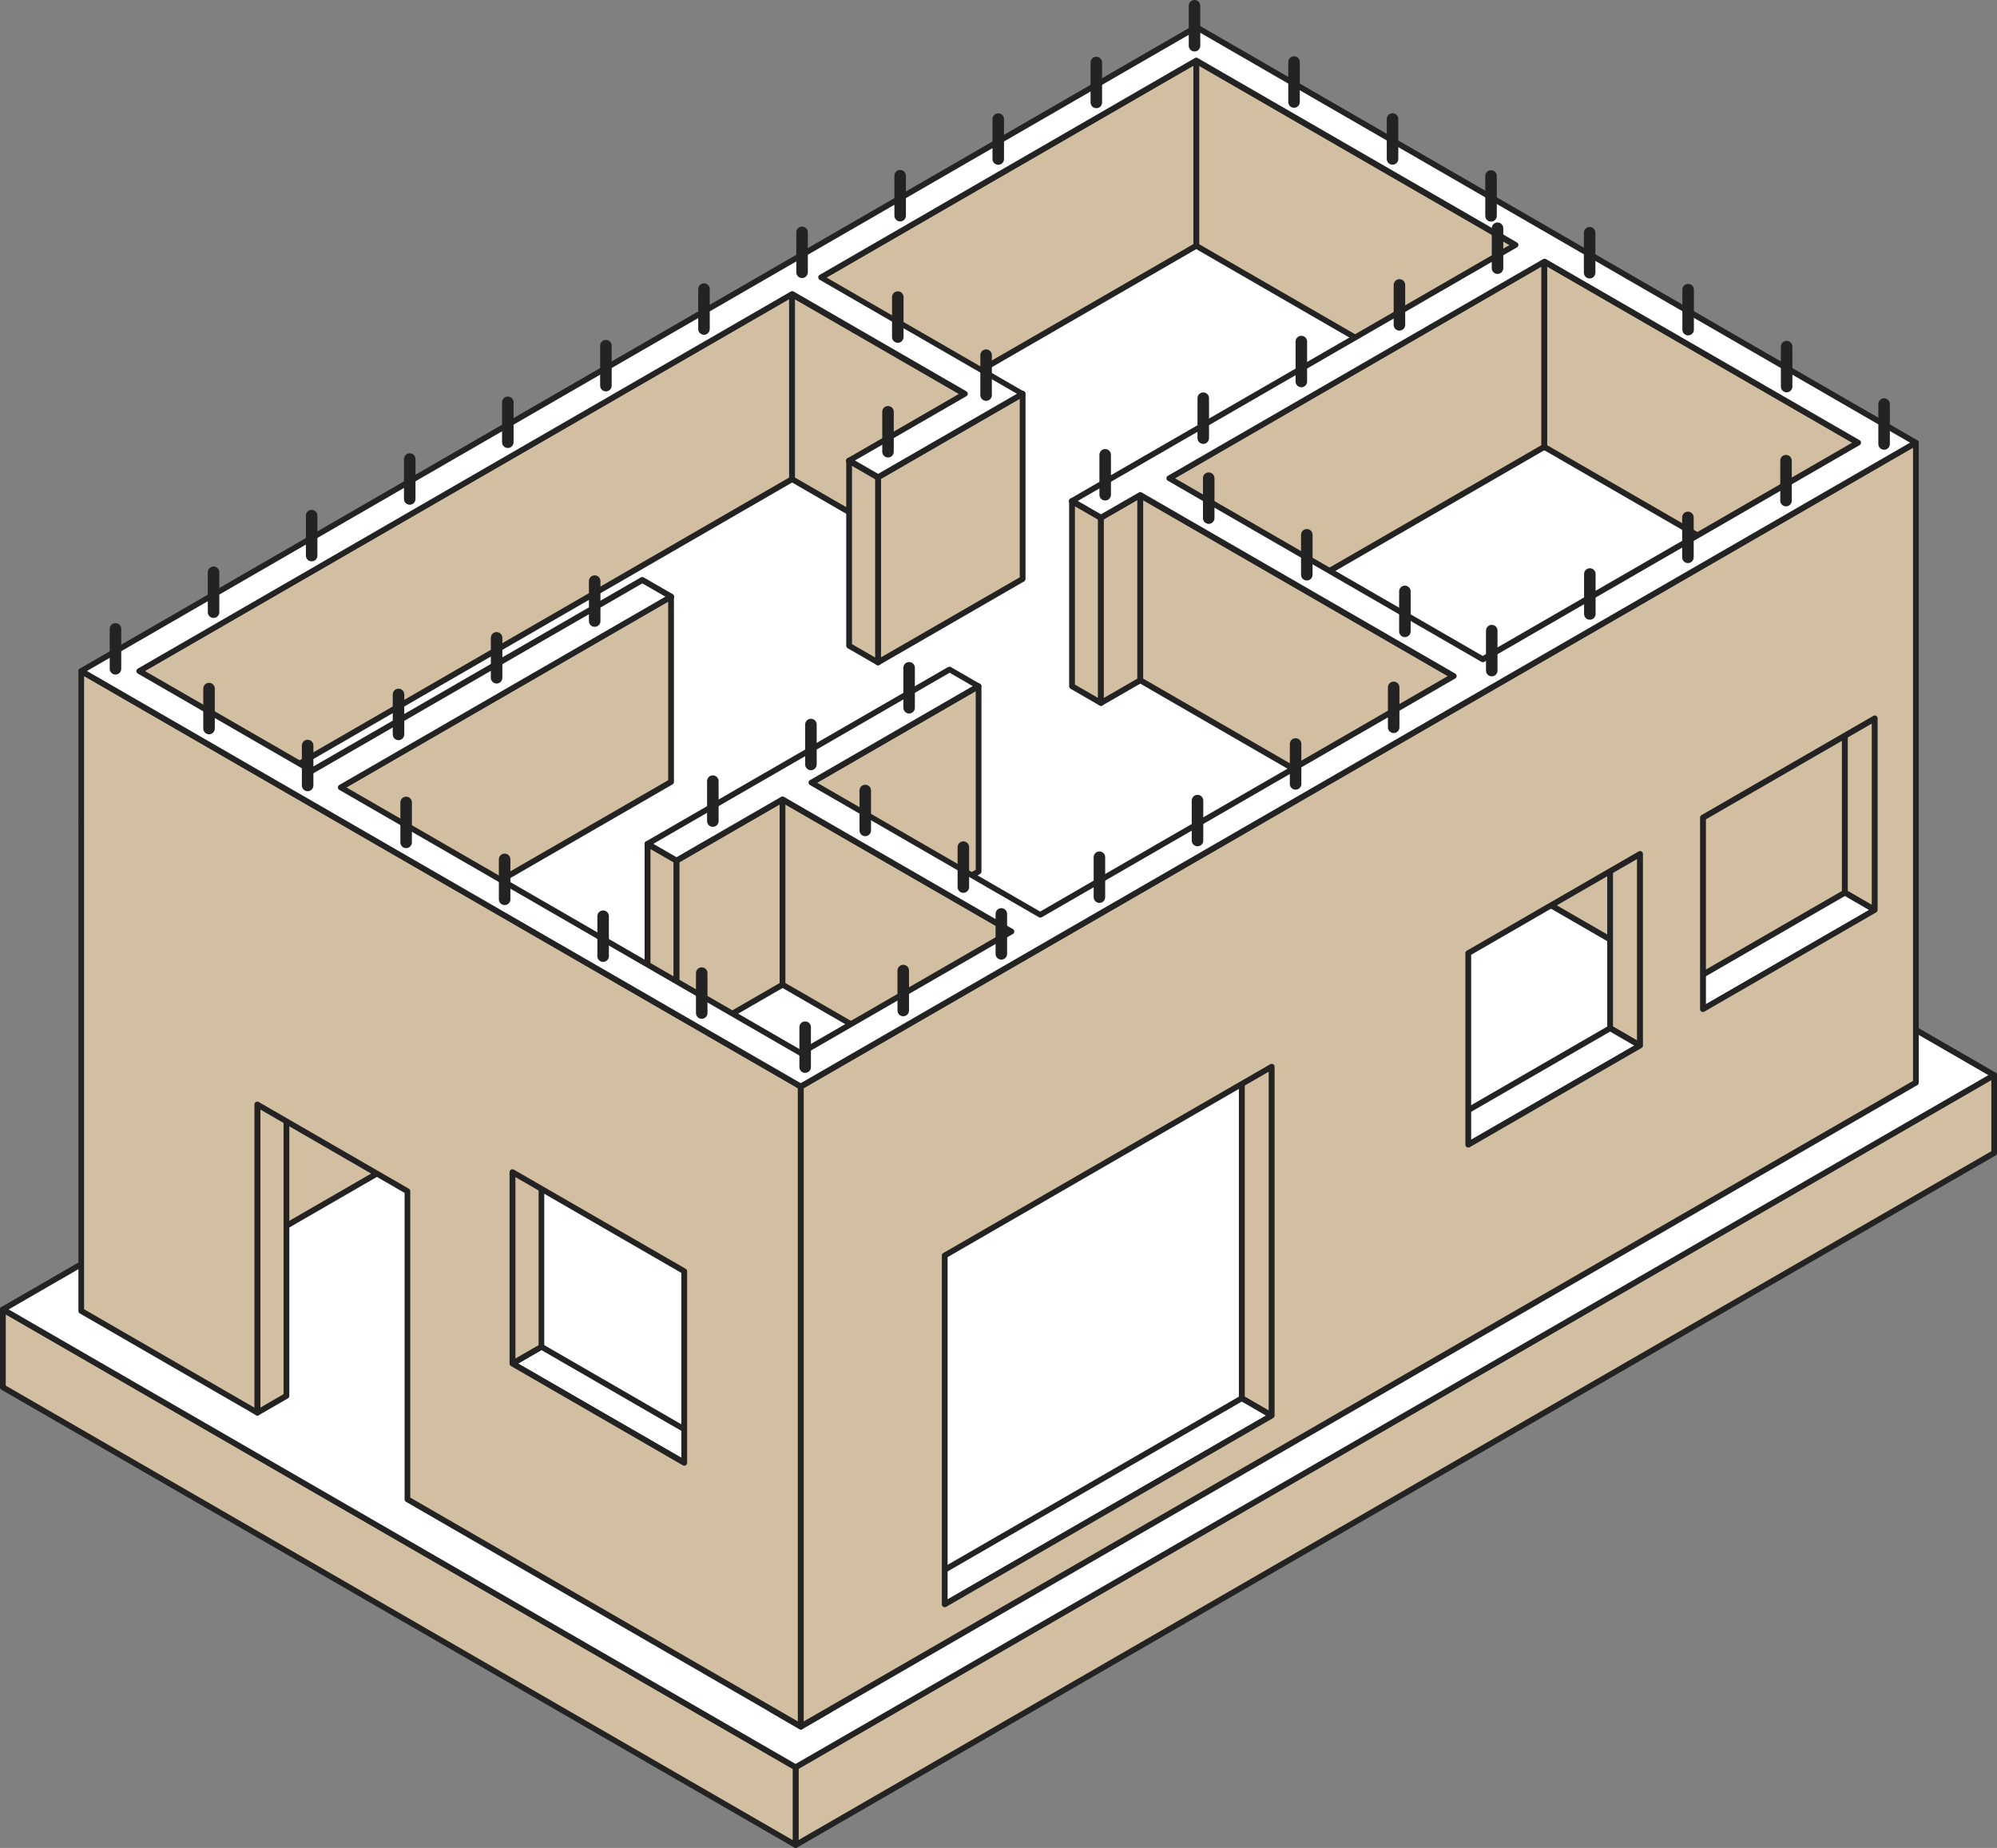 <?xml version="1.0" encoding="UTF-8"?>
<svg id="img07-lay01" xmlns="http://www.w3.org/2000/svg" version="1.1" viewBox="0 0 194.03 179.51">
  <rect x="0" y="0" width="194.03" height="179.51" fill="#808080" stroke="none"/>
  <!-- Generator: Adobe Illustrator 29.2.1, SVG Export Plug-In . SVG Version: 2.1.0 Build 116)  -->
  <defs>
    <style>
      .st0 {
        fill: #232323;
      }

      .st1y {
        fill: #d2bea0;
      }

      .st2 {
        fill: #fff;
      }
    </style>
  </defs>
  <g id="Axo_Extrusion">
    <g>
      <polygon id="Axo_panel" class="st1y" points="77.31 171.67 193.75 104.44 193.75 112 77.31 179.23 77.31 171.67"/>
      <path class="st0" d="M77.31,179.51s-.1-.01-.14-.04c-.09-.05-.14-.14-.14-.24v-7.56c0-.1.05-.19.14-.24l116.45-67.23c.09-.05.19-.05.28,0,.09.05.14.14.14.24v7.56c0,.1-.05.19-.14.24l-116.45,67.23s-.09.04-.14.04ZM77.59,171.83v6.91l115.89-66.91v-6.91l-115.89,66.91Z"/>
    </g>
    <g>
      <polygon id="Axo_panel1" data-name="Axo_panel" class="st1y" points=".28 127.2 77.31 171.67 77.31 179.23 .28 134.76 .28 127.2"/>
      <path class="st0" d="M77.31,179.51s-.1-.01-.14-.04L.14,135c-.09-.05-.14-.14-.14-.24v-7.56c0-.1.05-.19.14-.24.09-.05.19-.05.28,0l77.02,44.47c.09.05.14.14.14.24v7.56c0,.1-.05.19-.14.24-.04.03-.09.04-.14.04ZM.56,134.6l76.46,44.15v-6.91L.56,127.68v6.91Z"/>
    </g>
    <g>
      <polygon id="Axo_base" class="st2" points=".28 127.2 116.73 59.97 193.75 104.44 77.31 171.67 .28 127.2"/>
      <path class="st0" d="M77.31,171.95s-.1-.01-.14-.04L.14,127.44c-.09-.05-.14-.14-.14-.24s.05-.19.14-.24L116.59,59.72c.09-.05.19-.05.28,0l77.02,44.47c.09.05.14.14.14.24s-.05.19-.14.24l-116.45,67.23s-.09.04-.14.04ZM.84,127.2l76.46,44.15,115.89-66.91-76.46-44.15L.84,127.2Z"/>
    </g>
  </g>
  <g id="Axo_Compound_Extrusion">
    <g>
      <polygon id="Axo_panel2" data-name="Axo_panel" class="st1y" points="77.81 120.38 77.81 167.71 75 166.09 75 118.76 77.81 120.38"/>
      <path class="st0" d="M77.81,168s-.1-.01-.14-.04l-2.81-1.62c-.09-.05-.14-.14-.14-.24v-47.33c0-.1.05-.19.14-.24.09-.05.19-.05.28,0l2.81,1.62c.09.05.14.14.14.24v47.33c0,.1-.05.19-.14.24-.04.03-.09.04-.14.04ZM75.28,165.93l2.25,1.3v-46.68l-2.25-1.3v46.68Z"/>
    </g>
    <g id="Axo_Extrusion1" data-name="Axo_Extrusion">
      <g>
        <polygon id="Axo_panel3" data-name="Axo_panel" class="st1y" points="116.23 20.71 13.51 80.02 13.51 127.35 116.23 68.04 116.23 20.71"/>
        <path class="st0" d="M13.51,127.63s-.1-.01-.14-.04c-.09-.05-.14-.14-.14-.24v-47.33c0-.1.05-.19.14-.24L116.09,20.47c.09-.05.19-.05.28,0,.09.05.14.14.14.24v47.33c0,.1-.05.19-.14.24L13.65,127.59s-.09.04-.14.04ZM13.79,80.18v46.68l102.15-58.98V21.2L13.79,80.18Z"/>
      </g>
      <g>
        <polygon id="Axo_panel4" data-name="Axo_panel" class="st1y" points="180.52 57.83 116.23 20.71 116.23 68.04 180.52 105.16 180.52 57.83"/>
        <path class="st0" d="M180.52,105.45s-.1-.01-.14-.04l-64.29-37.12c-.09-.05-.14-.14-.14-.24V20.71c0-.1.05-.19.14-.24.09-.05.19-.05.28,0l64.29,37.12c.09.05.14.14.14.24v47.33c0,.1-.05.19-.14.24-.04.03-.09.04-.14.04ZM116.51,67.88l63.73,36.8v-46.68l-63.73-36.8v46.68Z"/>
      </g>
    </g>
    <g id="Axo_Extrusion2" data-name="Axo_Extrusion">
      <g>
        <polygon id="Axo_panel5" data-name="Axo_panel" class="st2" points="77.81 167.71 77.81 120.38 80.63 118.75 80.63 166.09 77.81 167.71"/>
        <path class="st0" d="M77.81,168s-.1-.01-.14-.04c-.09-.05-.14-.14-.14-.24v-47.33c0-.1.05-.19.14-.24l2.82-1.63c.09-.05.19-.05.28,0,.09.05.14.14.14.24v47.33c0,.1-.05.19-.14.24l-2.82,1.63s-.09.04-.14.04ZM78.09,120.54v46.69l2.26-1.31v-46.69l-2.26,1.31Z"/>
      </g>
      <g>
        <polygon id="Axo_panel6" data-name="Axo_panel" class="st1y" points="25.01 137.23 25.01 107.29 27.83 105.66 27.83 135.6 25.01 137.23"/>
        <path class="st0" d="M25.01,137.51s-.1-.01-.14-.04c-.09-.05-.14-.14-.14-.24v-29.94c0-.1.05-.19.14-.24l2.82-1.63c.09-.05.19-.05.28,0,.09.05.14.14.14.24v29.94c0,.1-.05.19-.14.24l-2.82,1.63s-.09.04-.14.04ZM25.29,107.45v29.29l2.26-1.31v-29.29l-2.26,1.31Z"/>
      </g>
      <g id="Axo_Inversion">
        <g id="Axo_Surface">
          <g>
            <polygon id="Axo_panel7" data-name="Axo_panel" class="st2" points="49.78 132.46 66.48 142.1 69.3 140.47 52.61 130.83 49.78 132.46"/>
            <path class="st0" d="M66.48,142.38s-.1-.01-.14-.04l-16.69-9.64c-.09-.05-.14-.14-.14-.24s.05-.19.14-.24l2.82-1.63c.09-.05.19-.05.28,0l16.69,9.64c.09.05.14.14.14.24s-.05.19-.14.24l-2.82,1.63s-.09.04-.14.04ZM50.35,132.46l16.13,9.31,2.26-1.31-16.13-9.31-2.26,1.3Z"/>
          </g>
          <g>
            <polygon id="Axo_panel8" data-name="Axo_panel" class="st1y" points="49.78 113.86 49.78 132.46 52.61 130.83 52.61 112.23 49.78 113.86"/>
            <path class="st0" d="M49.78,132.74s-.1-.01-.14-.04c-.09-.05-.14-.14-.14-.24v-18.6c0-.1.05-.19.14-.24l2.82-1.63c.09-.05.19-.05.28,0,.09.05.14.14.14.24v18.6c0,.1-.05.19-.14.24l-2.82,1.63s-.09.04-.14.04ZM50.07,114.02v17.95l2.26-1.3v-17.96l-2.26,1.31Z"/>
          </g>
        </g>
      </g>
      <g>
        <polygon id="Axo_panel9" data-name="Axo_panel" class="st2" points="77.81 120.38 7.89 80.02 10.71 78.39 80.63 118.75 77.81 120.38"/>
        <path class="st0" d="M77.81,120.66s-.1-.01-.14-.04L7.75,80.26c-.09-.05-.14-.14-.14-.24s.05-.19.14-.24l2.82-1.63c.09-.05.19-.05.28,0l69.91,40.36c.09.05.14.14.14.24s-.05.19-.14.24l-2.82,1.63s-.09.04-.14.04ZM8.45,80.02l69.35,40.04,2.26-1.31L10.71,78.71l-2.26,1.31Z"/>
      </g>
    </g>
    <g id="Axo_Extrusion3" data-name="Axo_Extrusion">
      <g id="Axo_Inversion1" data-name="Axo_Inversion">
        <g id="Axo_Surface1" data-name="Axo_Surface">
          <g>
            <polygon id="Axo_panel10" data-name="Axo_panel" class="st1y" points="182.15 88.4 182.15 69.79 179.24 68.11 179.24 86.72 182.15 88.4"/>
            <path class="st0" d="M182.15,88.68s-.1-.01-.14-.04l-2.91-1.68c-.09-.05-.14-.14-.14-.24v-18.61c0-.1.05-.19.14-.24.09-.05.19-.05.28,0l2.91,1.68c.09.05.14.14.14.24v18.61c0,.1-.05.19-.14.24-.04.03-.09.04-.14.04ZM179.53,86.55l2.35,1.36v-17.96l-2.35-1.36v17.96Z"/>
          </g>
          <g>
            <polygon id="Axo_panel11" data-name="Axo_panel" class="st2" points="165.47 98.03 182.15 88.4 179.24 86.72 162.56 96.35 165.47 98.03"/>
            <path class="st0" d="M165.46,98.31s-.1-.01-.14-.04l-2.91-1.68c-.09-.05-.14-.14-.14-.24s.05-.19.14-.24l16.69-9.64c.09-.05.19-.05.28,0l2.91,1.68c.09.05.14.14.14.24s-.05.19-.14.24l-16.69,9.64s-.09.04-.14.04ZM163.12,96.35l2.35,1.36,16.13-9.31-2.35-1.36-16.13,9.31Z"/>
          </g>
        </g>
      </g>
      <g id="Axo_Inversion2" data-name="Axo_Inversion">
        <g id="Axo_Surface2" data-name="Axo_Surface">
          <g>
            <polygon id="Axo_panel12" data-name="Axo_panel" class="st1y" points="159.35 101.56 159.35 82.95 156.44 81.27 156.44 99.88 159.35 101.56"/>
            <path class="st0" d="M159.35,101.84s-.1-.01-.14-.04l-2.91-1.68c-.09-.05-.14-.14-.14-.24v-18.61c0-.1.05-.19.14-.24.09-.05.19-.05.28,0l2.91,1.68c.09.05.14.14.14.24v18.61c0,.1-.05.19-.14.24-.04.03-.09.04-.14.04ZM156.72,99.72l2.35,1.36v-17.96l-2.35-1.36v17.96Z"/>
          </g>
          <g>
            <polygon id="Axo_panel13" data-name="Axo_panel" class="st2" points="142.66 111.2 159.35 101.56 156.44 99.88 139.75 109.52 142.66 111.2"/>
            <path class="st0" d="M142.66,111.48s-.1-.01-.14-.04l-2.91-1.68c-.09-.05-.14-.14-.14-.24s.05-.19.14-.24l16.69-9.64c.09-.05.19-.05.28,0l2.91,1.68c.09.05.14.14.14.24s-.05.19-.14.24l-16.69,9.64s-.09.04-.14.04ZM140.31,109.52l2.35,1.36,16.13-9.31-2.35-1.36-16.13,9.31Z"/>
          </g>
        </g>
      </g>
      <g id="Axo_Inversion3" data-name="Axo_Inversion">
        <g id="Axo_Surface3" data-name="Axo_Surface">
          <g>
            <polygon id="Axo_panel14" data-name="Axo_panel" class="st1y" points="123.56 137.51 123.56 103.61 120.65 101.93 120.65 135.83 123.56 137.51"/>
            <path class="st0" d="M123.56,137.79s-.1-.01-.14-.04l-2.91-1.68c-.09-.05-.14-.14-.14-.24v-33.89c0-.1.05-.19.14-.24.09-.05.19-.05.28,0l2.91,1.68c.09.05.14.14.14.24v33.89c0,.1-.05.19-.14.24-.04.03-.09.04-.14.04ZM120.94,135.67l2.35,1.36v-33.25l-2.35-1.36v33.25Z"/>
          </g>
          <g>
            <polygon id="Axo_panel15" data-name="Axo_panel" class="st2" points="91.79 155.85 123.56 137.51 120.65 135.83 88.88 154.17 91.79 155.85"/>
            <path class="st0" d="M91.79,156.13s-.1-.01-.14-.04l-2.91-1.68c-.09-.05-.14-.14-.14-.24s.05-.19.14-.24l31.77-18.34c.09-.05.19-.05.28,0l2.91,1.68c.09.05.14.14.14.24s-.05.19-.14.24l-31.77,18.34s-.09.04-.14.04ZM89.44,154.17l2.35,1.36,31.21-18.02-2.35-1.36-31.21,18.02Z"/>
          </g>
        </g>
      </g>
      <g>
        <polygon id="Axo_panel16" data-name="Axo_panel" class="st2" points="186.15 57.83 77.81 120.38 75 118.76 183.33 56.21 186.15 57.83"/>
        <path class="st0" d="M77.81,120.66s-.1-.01-.14-.04l-2.81-1.62c-.09-.05-.14-.14-.14-.24s.05-.19.14-.24l108.34-62.55c.09-.05.19-.05.28,0l2.81,1.62c.09.05.14.14.14.24s-.05.19-.14.24l-108.34,62.55s-.09.04-.14.04ZM75.56,118.76l2.25,1.3,107.78-62.22-2.25-1.3-107.78,62.22Z"/>
      </g>
    </g>
  </g>
  <g>
    <g>
      <polygon class="st2" points="9.01 83.19 116.23 21.29 185.02 61 77.81 122.9 9.01 83.19"/>
      <path class="st0" d="M77.81,123.19s-.1-.01-.14-.04L8.87,83.43c-.09-.05-.14-.14-.14-.24s.05-.19.14-.24L116.09,21.04c.09-.05.19-.05.28,0l68.79,39.72c.09.05.14.14.14.24s-.05.19-.14.24l-107.21,61.9s-.09.04-.14.04ZM9.58,83.19l68.23,39.39,106.65-61.58L116.23,21.61,9.58,83.19Z"/>
    </g>
    <g id="Axo_Compound_Extrusion1" data-name="Axo_Compound_Extrusion">
      <g id="Axo_Extrusion4" data-name="Axo_Extrusion">
        <g>
          <g>
            <polygon id="Axo_panel17" data-name="Axo_panel" class="st1y" points="147.25 23.79 116.23 5.88 116.23 23.88 147.25 41.79 147.25 23.79"/>
            <path class="st0" d="M147.25,42.07s-.1-.01-.14-.04l-31.02-17.91c-.09-.05-.14-.14-.14-.24V5.88c0-.1.05-.19.14-.24.09-.05.19-.05.28,0l31.02,17.91c.09.05.14.14.14.24v18c0,.1-.05.19-.14.24-.04.03-.09.04-.14.04ZM116.51,23.72l30.45,17.58v-17.35l-30.45-17.58v17.35Z"/>
          </g>
          <g>
            <polygon id="Axo_panel18" data-name="Axo_panel" class="st1y" points="116.23 5.88 79.77 26.93 79.77 44.93 116.23 23.88 116.23 5.88"/>
            <path class="st0" d="M79.77,45.21s-.1-.01-.14-.04c-.09-.05-.14-.14-.14-.24v-18c0-.1.05-.19.14-.24L116.09,5.64c.09-.05.19-.05.28,0,.09.05.14.14.14.24v18c0,.1-.05.19-.14.24l-36.46,21.05s-.09.04-.14.04ZM80.05,27.09v17.35l35.9-20.73V6.37l-35.9,20.73Z"/>
          </g>
        </g>
        <g>
          <polygon id="Axo_panel19" data-name="Axo_panel" class="st1y" points="65.2 57.96 33.1 76.49 33.1 94.49 65.2 75.96 65.2 57.96"/>
          <path class="st0" d="M33.1,94.77s-.1-.01-.14-.04c-.09-.05-.14-.14-.14-.24v-18c0-.1.05-.19.14-.24l32.1-18.53c.09-.05.19-.05.28,0,.09.05.14.14.14.24v18c0,.1-.05.19-.14.24l-32.1,18.53s-.09.04-.14.04ZM33.38,76.65v17.35l31.54-18.21v-17.35l-31.54,18.21Z"/>
        </g>
        <g>
          <g>
            <polygon id="Axo_panel20" data-name="Axo_panel" class="st1y" points="95.07 66.65 78.85 76.02 78.85 94.03 95.07 84.65 95.07 66.65"/>
            <path class="st0" d="M78.85,94.31s-.1-.01-.14-.04c-.09-.05-.14-.14-.14-.24v-18c0-.1.05-.19.14-.24l16.23-9.37c.09-.05.19-.05.28,0,.09.05.14.14.14.24v18c0,.1-.05.19-.14.24l-16.23,9.37s-.09.04-.14.04ZM79.13,76.19v17.35l15.67-9.05v-17.35l-15.67,9.05Z"/>
          </g>
          <g>
            <polygon id="Axo_panel21" data-name="Axo_panel" class="st1y" points="65.73 83.59 62.92 81.97 62.92 99.98 65.73 101.6 65.73 83.59"/>
            <path class="st0" d="M65.73,101.88s-.1-.01-.14-.04l-2.82-1.62c-.09-.05-.14-.14-.14-.24v-18c0-.1.05-.19.14-.24.09-.05.19-.05.28,0l2.82,1.62c.09.05.14.14.14.24v18c0,.1-.05.19-.14.24-.04.03-.09.04-.14.04ZM63.2,99.81l2.25,1.3v-17.35l-2.25-1.3v17.35Z"/>
          </g>
          <g>
            <polygon id="Axo_panel22" data-name="Axo_panel" class="st1y" points="76.03 77.65 65.73 83.59 65.73 101.6 76.03 95.65 76.03 77.65"/>
            <path class="st0" d="M65.73,101.88s-.1-.01-.14-.04c-.09-.05-.14-.14-.14-.24v-18c0-.1.05-.19.14-.24l10.3-5.94c.09-.05.19-.05.28,0,.09.05.14.14.14.24v18c0,.1-.05.19-.14.24l-10.3,5.94s-.09.04-.14.04ZM66.02,83.76v17.35l9.74-5.62v-17.35l-9.74,5.62Z"/>
          </g>
          <g>
            <polygon id="Axo_panel23" data-name="Axo_panel" class="st1y" points="98.27 90.49 76.03 77.65 76.03 95.65 98.27 108.49 98.27 90.49"/>
            <path class="st0" d="M98.27,108.77s-.1-.01-.14-.04l-22.24-12.84c-.09-.05-.14-.14-.14-.24v-18c0-.1.05-.19.14-.24.09-.05.19-.05.28,0l22.24,12.84c.09.05.14.14.14.24v18c0,.1-.05.19-.14.24-.04.03-.09.04-.14.04ZM76.31,95.49l21.68,12.52v-17.35l-21.68-12.51v17.35Z"/>
          </g>
        </g>
        <g>
          <g>
            <polygon id="Axo_panel24" data-name="Axo_panel" class="st1y" points="76.96 28.55 13.51 65.18 13.51 83.19 76.96 46.56 76.96 28.55"/>
            <path class="st0" d="M13.51,83.47s-.1-.01-.14-.04c-.09-.05-.14-.14-.14-.24v-18c0-.1.05-.19.14-.24l63.44-36.63c.09-.05.19-.05.28,0,.09.05.14.14.14.24v18c0,.1-.05.19-.14.24L13.65,83.43s-.09.04-.14.04ZM13.79,65.35v17.35l62.88-36.31v-17.35L13.79,65.35Z"/>
          </g>
          <g>
            <polygon id="Axo_panel25" data-name="Axo_panel" class="st1y" points="93.74 38.24 76.96 28.55 76.96 46.56 93.74 56.24 93.74 38.24"/>
            <path class="st0" d="M93.74,56.52s-.1-.01-.14-.04l-16.78-9.69c-.09-.05-.14-.14-.14-.24v-18c0-.1.05-.19.14-.24.09-.05.19-.05.28,0l16.78,9.69c.09.05.14.14.14.24v18c0,.1-.05.19-.14.24-.04.03-.09.04-.14.04ZM77.24,46.39l16.22,9.36v-17.35l-16.22-9.36v17.35Z"/>
          </g>
          <g>
            <polygon id="Axo_panel26" data-name="Axo_panel" class="st1y" points="99.36 38.24 85.31 46.35 85.31 64.35 99.36 56.24 99.36 38.24"/>
            <path class="st0" d="M85.31,64.63s-.1-.01-.14-.04c-.09-.05-.14-.14-.14-.24v-18c0-.1.05-.19.14-.24l14.05-8.11c.09-.05.19-.05.28,0,.09.05.14.14.14.24v18c0,.1-.05.19-.14.24l-14.05,8.11s-.09.04-.14.04ZM85.59,46.51v17.35l13.49-7.78v-17.35l-13.49,7.78Z"/>
          </g>
          <g>
            <polygon id="Axo_panel27" data-name="Axo_panel" class="st1y" points="85.31 46.35 82.5 44.73 82.5 62.73 85.31 64.35 85.31 46.35"/>
            <path class="st0" d="M85.31,64.63s-.1-.01-.14-.04l-2.81-1.62c-.09-.05-.14-.14-.14-.24v-18c0-.1.05-.19.14-.24.09-.05.19-.05.28,0l2.81,1.62c.09.05.14.14.14.24v18c0,.1-.05.19-.14.24-.04.03-.09.04-.14.04ZM82.78,62.57l2.25,1.3v-17.35l-2.25-1.3v17.35Z"/>
          </g>
        </g>
        <g>
          <g>
            <polygon id="Axo_panel28" data-name="Axo_panel" class="st1y" points="150.05 25.41 113.6 46.46 113.6 64.46 150.05 43.41 150.05 25.41"/>
            <path class="st0" d="M113.6,64.74s-.1-.01-.14-.04c-.09-.05-.14-.14-.14-.24v-18c0-.1.05-.19.14-.24l36.46-21.05c.09-.05.19-.05.28,0,.09.05.14.14.14.24v18c0,.1-.05.19-.14.24l-36.46,21.05s-.09.04-.14.04ZM113.88,46.62v17.35l35.89-20.73v-17.35l-35.89,20.73Z"/>
          </g>
          <g>
            <polygon id="Axo_panel29" data-name="Axo_panel" class="st1y" points="180.52 43 150.05 25.41 150.05 43.41 180.52 61 180.52 43"/>
            <path class="st0" d="M180.52,61.29s-.1-.01-.14-.04l-30.47-17.59c-.09-.05-.14-.14-.14-.24v-18c0-.1.05-.19.14-.24.09-.05.19-.05.28,0l30.47,17.59c.09.05.14.14.14.24v18c0,.1-.05.19-.14.24-.04.03-.09.04-.14.04ZM150.33,43.25l29.91,17.27v-17.35l-29.91-17.27v17.35Z"/>
          </g>
        </g>
        <g>
          <g>
            <polygon id="Axo_panel30" data-name="Axo_panel" class="st1y" points="106.97 50.29 104.16 48.66 104.16 66.67 106.97 68.29 106.97 50.29"/>
            <path class="st0" d="M106.97,68.57s-.1-.01-.14-.04l-2.81-1.62c-.09-.05-.14-.14-.14-.24v-18c0-.1.05-.19.14-.24.09-.05.19-.05.28,0l2.81,1.62c.09.05.14.14.14.24v18c0,.1-.05.19-.14.24-.04.03-.09.04-.14.04ZM104.44,66.5l2.25,1.3v-17.35l-2.25-1.3v17.35Z"/>
          </g>
          <g>
            <polygon id="Axo_panel31" data-name="Axo_panel" class="st1y" points="110.79 48.09 106.97 50.29 106.97 68.29 110.79 66.09 110.79 48.09"/>
            <path class="st0" d="M106.97,68.57s-.1-.01-.14-.04c-.09-.05-.14-.14-.14-.24v-18c0-.1.05-.19.14-.24l3.82-2.2c.09-.05.19-.05.28,0,.09.05.14.14.14.24v18c0,.1-.05.19-.14.24l-3.82,2.2s-.09.04-.14.04ZM107.25,50.45v17.35l3.26-1.88v-17.35l-3.26,1.88Z"/>
          </g>
          <g>
            <polygon id="Axo_panel32" data-name="Axo_panel" class="st1y" points="141.25 65.67 110.79 48.09 110.79 66.09 141.25 83.67 141.25 65.67"/>
            <path class="st0" d="M141.25,83.96s-.1-.01-.14-.04l-30.46-17.59c-.09-.05-.14-.14-.14-.24v-18c0-.1.05-.19.14-.24.09-.05.19-.05.28,0l30.46,17.59c.09.05.14.14.14.24v18c0,.1-.05.19-.14.24-.04.03-.09.04-.14.04ZM111.07,65.92l29.9,17.26v-17.35l-29.9-17.26v17.35Z"/>
          </g>
        </g>
        <g>
          <g>
            <path class="st1y" d="M77.81,105.55L7.89,65.18v62.16s17.12,9.88,17.12,9.88v-29.94l14.58,8.42v29.93l38.22,22.07v-62.16ZM66.48,142.1l-16.69-9.64v-18.6l16.69,9.63v18.61Z"/>
            <path class="st0" d="M77.81,168s-.1-.01-.14-.04l-38.22-22.07c-.09-.05-.14-.14-.14-.24v-29.77l-14.02-8.1v29.45c0,.1-.05.19-.14.24-.09.05-.19.05-.28,0l-17.11-9.88c-.09-.05-.14-.14-.14-.24v-62.16c0-.1.05-.19.14-.24.09-.05.19-.05.28,0l69.91,40.37c.09.05.14.14.14.24v62.16c0,.1-.05.19-.14.24-.04.03-.09.04-.14.04ZM39.87,145.48l37.65,21.74v-61.51S8.17,65.67,8.17,65.67v61.51s16.55,9.56,16.55,9.56v-29.45c0-.1.05-.19.14-.24.09-.05.19-.05.28,0l14.58,8.42c.09.05.14.14.14.24v29.77ZM66.48,142.38s-.1-.01-.14-.04l-16.69-9.64c-.09-.05-.14-.14-.14-.24v-18.6c0-.1.05-.19.14-.24.09-.05.19-.05.28,0l16.69,9.63c.09.05.14.14.14.24v18.61c0,.1-.05.19-.14.24-.04.03-.09.04-.14.04ZM50.07,132.3l16.13,9.31v-17.96l-16.13-9.31v17.95Z"/>
          </g>
          <g>
            <path class="st1y" d="M186.14,43l-108.34,62.55v62.16s108.34-62.55,108.34-62.55v-62.16ZM123.56,137.51l-31.77,18.34v-33.89l31.77-18.34v33.89ZM159.35,101.56l-16.69,9.64v-18.61l16.69-9.64v18.61ZM182.15,88.4l-16.69,9.64v-18.61l16.69-9.64v18.61Z"/>
            <path class="st0" d="M77.81,168s-.1-.01-.14-.04c-.09-.05-.14-.14-.14-.24v-62.16c0-.1.05-.19.14-.24l108.34-62.55c.09-.05.19-.05.28,0,.09.05.14.14.14.24v62.16c0,.1-.05.19-.14.24l-108.34,62.55s-.09.04-.14.04ZM78.09,105.71v61.51s107.78-62.22,107.78-62.22v-61.51s-107.78,62.22-107.78,62.22ZM91.79,156.13s-.1-.01-.14-.04c-.09-.05-.14-.14-.14-.24v-33.89c0-.1.05-.19.14-.24l31.77-18.34c.09-.05.19-.05.28,0,.09.05.14.14.14.24v33.89c0,.1-.05.19-.14.24l-31.77,18.34s-.09.04-.14.04ZM92.07,122.12v33.25l31.21-18.02v-33.25l-31.21,18.02ZM123.56,137.51h0,0ZM142.66,111.48s-.1-.01-.14-.04c-.09-.05-.14-.14-.14-.24v-18.61c0-.1.05-.19.14-.24l16.69-9.64c.09-.05.19-.05.28,0,.09.05.14.14.14.24v18.61c0,.1-.05.19-.14.24l-16.69,9.64s-.09.04-.14.04ZM142.94,92.75v17.96l16.13-9.31v-17.96l-16.13,9.31ZM159.35,101.56h0,0ZM165.46,98.31s-.1-.01-.14-.04c-.09-.05-.14-.14-.14-.24v-18.61c0-.1.05-.19.14-.24l16.69-9.64c.09-.05.19-.05.28,0,.09.05.14.14.14.24v18.61c0,.1-.05.19-.14.24l-16.69,9.64s-.09.04-.14.04ZM165.75,79.59v17.96l16.13-9.31v-17.96l-16.13,9.31ZM182.15,88.4h0,0Z"/>
          </g>
        </g>
      </g>
      <g>
        <path id="Axo_Compound" class="st2" d="M101.08,88.86l-22.24-12.84,16.23-9.37-2.81-1.62-29.35,16.94,2.82,1.62,10.3-5.94,22.24,12.84-20.47,11.81-44.7-25.81,32.1-18.53-2.81-1.62-32.1,18.53-16.78-9.69,63.44-36.63,16.78,9.69-11.24,6.49,2.81,1.62,14.05-8.11-19.59-11.31L116.23,5.88l31.02,17.91-43.09,24.88,2.81,1.62,3.82-2.2,30.46,17.59-40.17,23.19ZM144.07,64.05h0l-30.46-17.59,36.46-21.05,30.47,17.59-36.46,21.04ZM116.23,2.63L7.89,65.18l69.91,40.37,108.34-62.55L116.23,2.63Z"/>
        <path class="st0" d="M77.81,105.83s-.1-.01-.14-.04L7.75,65.43c-.09-.05-.14-.14-.14-.24s.05-.19.14-.24L116.09,2.39c.09-.05.19-.05.28,0l69.91,40.37c.09.05.14.14.14.24s-.05.19-.14.24l-108.34,62.55s-.09.04-.14.04ZM8.45,65.18l69.35,40.04,107.78-62.22L116.23,2.96,8.45,65.18ZM77.81,102.58s-.1-.01-.14-.04l-44.7-25.81c-.09-.05-.14-.14-.14-.24s.05-.19.14-.24l31.68-18.29-2.24-1.29-31.96,18.45c-.09.05-.19.05-.28,0l-16.78-9.69c-.09-.05-.14-.14-.14-.24s.05-.19.14-.24l63.44-36.63c.09-.05.19-.05.28,0l16.78,9.69c.09.05.14.14.14.24s-.05.19-.14.24l-10.82,6.24,2.25,1.3,13.49-7.78-19.17-11.07c-.09-.05-.14-.14-.14-.24s.05-.19.14-.24L116.09,5.64c.09-.05.19-.05.28,0l31.02,17.91c.09.05.14.14.14.24s-.05.19-.14.24l-42.67,24.63,2.25,1.3,3.68-2.12c.09-.05.19-.05.28,0l30.46,17.59c.09.05.14.14.14.24s-.05.19-.14.24l-40.17,23.19c-.09.05-.19.05-.28,0l-22.24-12.84c-.09-.05-.14-.14-.14-.24s.05-.19.14-.24l15.81-9.13-2.24-1.3-28.79,16.62,2.25,1.3,10.16-5.86c.09-.05.19-.05.28,0l22.24,12.84c.09.05.14.14.14.24s-.05.19-.14.24l-20.47,11.81s-.09.04-.14.04ZM33.66,76.49l44.14,25.49,19.9-11.49-21.68-12.51-10.16,5.86c-.09.05-.19.05-.28,0l-2.82-1.62c-.09-.05-.14-.14-.14-.24s.05-.19.14-.24l29.35-16.94c.09-.05.19-.05.28,0l2.81,1.62c.09.05.14.14.14.24s-.05.19-.14.24l-15.81,9.13,21.67,12.52,39.6-22.87-29.9-17.26-3.68,2.12c-.09.05-.19.05-.28,0l-2.81-1.62c-.09-.05-.14-.14-.14-.24s.05-.19.14-.24l42.67-24.63-30.45-17.58-35.9,20.73,19.17,11.07c.09.05.14.14.14.24s-.05.19-.14.24l-14.05,8.11c-.09.05-.19.05-.28,0l-2.81-1.62c-.09-.05-.14-.14-.14-.24s.05-.19.14-.24l10.82-6.25-16.22-9.36L14.08,65.18l16.22,9.36,31.96-18.45c.09-.05.19-.05.28,0l2.81,1.62c.09.05.14.14.14.24s-.05.19-.14.24l-31.68,18.29ZM144.07,64.33h0s-.1-.01-.14-.04l-30.46-17.59c-.09-.05-.14-.14-.14-.24s.05-.19.14-.24l36.46-21.05c.09-.05.19-.05.28,0l30.47,17.59c.09.05.14.14.14.24s-.05.19-.14.24l-36.46,21.05s-.09.04-.14.04ZM144.07,64.05h0,0ZM114.16,46.46l29.9,17.26,35.9-20.72-29.91-17.27-35.89,20.73Z"/>
      </g>
    </g>
  </g>
  <g>
    <path class="st0" d="M11.22,65.53c-.31,0-.56-.25-.56-.56v-3.88c0-.31.25-.56.56-.56s.56.25.56.56v3.88c0,.31-.25.56-.56.56Z"/>
    <path class="st0" d="M20.75,60.03c-.31,0-.56-.25-.56-.56v-3.88c0-.31.25-.56.56-.56s.56.25.56.56v3.88c0,.31-.25.56-.56.56Z"/>
    <path class="st0" d="M30.28,54.53c-.31,0-.56-.25-.56-.56v-3.88c0-.31.25-.56.56-.56s.56.25.56.56v3.88c0,.31-.25.56-.56.56Z"/>
    <path class="st0" d="M39.81,49.03c-.31,0-.56-.25-.56-.56v-3.88c0-.31.25-.56.56-.56s.56.25.56.56v3.88c0,.31-.25.56-.56.56Z"/>
    <path class="st0" d="M49.34,43.52c-.31,0-.56-.25-.56-.56v-3.88c0-.31.25-.56.56-.56s.56.25.56.56v3.88c0,.31-.25.56-.56.56Z"/>
    <path class="st0" d="M58.87,38.02c-.31,0-.56-.25-.56-.56v-3.88c0-.31.25-.56.56-.56s.56.25.56.56v3.88c0,.31-.25.56-.56.56Z"/>
    <path class="st0" d="M68.4,32.52c-.31,0-.56-.25-.56-.56v-3.88c0-.31.25-.56.56-.56s.56.25.56.56v3.88c0,.31-.25.56-.56.56Z"/>
    <path class="st0" d="M77.93,27.01c-.31,0-.56-.25-.56-.56v-3.88c0-.31.25-.56.56-.56s.56.25.56.56v3.88c0,.31-.25.56-.56.56Z"/>
    <path class="st0" d="M87.46,21.51c-.31,0-.56-.25-.56-.56v-3.88c0-.31.25-.56.56-.56s.56.25.56.56v3.88c0,.31-.25.56-.56.56Z"/>
    <path class="st0" d="M96.99,16.01c-.31,0-.56-.25-.56-.56v-3.88c0-.31.25-.56.56-.56s.56.25.56.56v3.88c0,.31-.25.56-.56.56Z"/>
    <path class="st0" d="M106.52,10.51c-.31,0-.56-.25-.56-.56v-3.88c0-.31.25-.56.56-.56s.56.25.56.56v3.88c0,.31-.25.56-.56.56Z"/>
    <path class="st0" d="M78.23,104.22c-.31,0-.56-.25-.56-.56v-3.88c0-.31.25-.56.56-.56s.56.25.56.56v3.88c0,.31-.25.56-.56.56Z"/>
    <path class="st0" d="M87.76,98.72c-.31,0-.56-.25-.56-.56v-3.88c0-.31.25-.56.56-.56s.56.25.56.56v3.88c0,.31-.25.56-.56.56Z"/>
    <path class="st0" d="M97.29,93.22c-.31,0-.56-.25-.56-.56v-3.88c0-.31.25-.56.56-.56s.56.25.56.56v3.88c0,.31-.25.56-.56.56Z"/>
    <path class="st0" d="M106.82,87.71c-.31,0-.56-.25-.56-.56v-3.88c0-.31.25-.56.56-.56s.56.25.56.56v3.88c0,.31-.25.56-.56.56Z"/>
    <path class="st0" d="M116.35,82.21c-.31,0-.56-.25-.56-.56v-3.88c0-.31.25-.56.56-.56s.56.25.56.56v3.88c0,.31-.25.56-.56.56Z"/>
    <path class="st0" d="M125.88,76.71c-.31,0-.56-.25-.56-.56v-3.88c0-.31.25-.56.56-.56s.56.25.56.56v3.88c0,.31-.25.56-.56.56Z"/>
    <path class="st0" d="M135.41,71.21c-.31,0-.56-.25-.56-.56v-3.88c0-.31.25-.56.56-.56s.56.25.56.56v3.88c0,.31-.25.56-.56.56Z"/>
    <path class="st0" d="M107.38,48.62c-.31,0-.56-.25-.56-.56v-3.88c0-.31.25-.56.56-.56s.56.25.56.56v3.88c0,.31-.25.56-.56.56Z"/>
    <path class="st0" d="M38.72,71.9c-.31,0-.56-.25-.56-.56v-3.88c0-.31.25-.56.56-.56s.56.25.56.56v3.88c0,.31-.25.56-.56.56Z"/>
    <path class="st0" d="M144.94,65.7c-.31,0-.56-.25-.56-.56v-3.88c0-.31.25-.56.56-.56s.56.25.56.56v3.88c0,.31-.25.56-.56.56Z"/>
    <path class="st0" d="M116.91,43.12c-.31,0-.56-.25-.56-.56v-3.88c0-.31.25-.56.56-.56s.56.25.56.56v3.88c0,.31-.25.56-.56.56Z"/>
    <path class="st0" d="M48.25,66.4c-.31,0-.56-.25-.56-.56v-3.88c0-.31.25-.56.56-.56s.56.25.56.56v3.88c0,.31-.25.56-.56.56Z"/>
    <path class="st0" d="M154.47,60.2c-.31,0-.56-.25-.56-.56v-3.88c0-.31.25-.56.56-.56s.56.25.56.56v3.88c0,.31-.25.56-.56.56Z"/>
    <path class="st0" d="M126.44,37.62c-.31,0-.56-.25-.56-.56v-3.88c0-.31.25-.56.56-.56s.56.25.56.56v3.88c0,.31-.25.56-.56.56Z"/>
    <path class="st0" d="M57.78,60.89c-.31,0-.56-.25-.56-.56v-3.88c0-.31.25-.56.56-.56s.56.25.56.56v3.88c0,.31-.25.56-.56.56Z"/>
    <path class="st0" d="M164,54.7c-.31,0-.56-.25-.56-.56v-3.88c0-.31.25-.56.56-.56s.56.25.56.56v3.88c0,.31-.25.56-.56.56Z"/>
    <path class="st0" d="M135.97,32.12c-.31,0-.56-.25-.56-.56v-3.88c0-.31.25-.56.56-.56s.56.25.56.56v3.88c0,.31-.25.56-.56.56Z"/>
    <path class="st0" d="M86.28,44.44c-.31,0-.56-.25-.56-.56v-3.88c0-.31.25-.56.56-.56s.56.25.56.56v3.88c0,.31-.25.56-.56.56Z"/>
    <path class="st0" d="M173.53,49.19c-.31,0-.56-.25-.56-.56v-3.88c0-.31.25-.56.56-.56s.56.25.56.56v3.88c0,.31-.25.56-.56.56Z"/>
    <path class="st0" d="M145.5,26.61c-.31,0-.56-.25-.56-.56v-3.88c0-.31.25-.56.56-.56s.56.25.56.56v3.88c0,.31-.25.56-.56.56Z"/>
    <path class="st0" d="M95.81,38.94c-.31,0-.56-.25-.56-.56v-3.88c0-.31.25-.56.56-.56s.56.25.56.56v3.88c0,.31-.25.56-.56.56Z"/>
    <path class="st0" d="M87.23,33.3c-.31,0-.56-.25-.56-.56v-3.88c0-.31.25-.56.56-.56s.56.25.56.56v3.88c0,.31-.25.56-.56.56Z"/>
    <path class="st0" d="M116.06,5c-.31,0-.56-.25-.56-.56V.56c0-.31.25-.56.56-.56s.56.25.56.56v3.88c0,.31-.25.56-.56.56Z"/>
    <path class="st0" d="M125.73,10.47c-.31,0-.56-.25-.56-.56v-3.88c0-.31.25-.56.56-.56s.56.25.56.56v3.88c0,.31-.25.56-.56.56Z"/>
    <path class="st0" d="M20.31,71.33c-.31,0-.56-.25-.56-.56v-3.88c0-.31.25-.56.56-.56s.56.25.56.56v3.88c0,.31-.25.56-.56.56Z"/>
    <path class="st0" d="M135.3,16c-.31,0-.56-.25-.56-.56v-3.88c0-.31.25-.56.56-.56s.56.25.56.56v3.88c0,.31-.25.56-.56.56Z"/>
    <path class="st0" d="M29.89,76.86c-.31,0-.56-.25-.56-.56v-3.88c0-.31.25-.56.56-.56s.56.25.56.56v3.88c0,.31-.25.56-.56.56Z"/>
    <path class="st0" d="M144.87,21.53c-.31,0-.56-.25-.56-.56v-3.88c0-.31.25-.56.56-.56s.56.25.56.56v3.88c0,.31-.25.56-.56.56Z"/>
    <path class="st0" d="M39.46,82.39c-.31,0-.56-.25-.56-.56v-3.88c0-.31.25-.56.56-.56s.56.25.56.56v3.88c0,.31-.25.56-.56.56Z"/>
    <path class="st0" d="M154.45,27.05c-.31,0-.56-.25-.56-.56v-3.88c0-.31.25-.56.56-.56s.56.25.56.56v3.88c0,.31-.25.56-.56.56Z"/>
    <path class="st0" d="M49.03,87.92c-.31,0-.56-.25-.56-.56v-3.88c0-.31.25-.56.56-.56s.56.25.56.56v3.88c0,.31-.25.56-.56.56Z"/>
    <path class="st0" d="M164.02,32.58c-.31,0-.56-.25-.56-.56v-3.88c0-.31.25-.56.56-.56s.56.25.56.56v3.88c0,.31-.25.56-.56.56Z"/>
    <path class="st0" d="M58.6,93.44c-.31,0-.56-.25-.56-.56v-3.88c0-.31.25-.56.56-.56s.56.25.56.56v3.88c0,.31-.25.56-.56.56Z"/>
    <path class="st0" d="M173.59,38.11c-.31,0-.56-.25-.56-.56v-3.88c0-.31.25-.56.56-.56s.56.25.56.56v3.88c0,.31-.25.56-.56.56Z"/>
    <path class="st0" d="M68.18,98.97c-.31,0-.56-.25-.56-.56v-3.88c0-.31.25-.56.56-.56s.56.25.56.56v3.88c0,.31-.25.56-.56.56Z"/>
    <path class="st0" d="M183.06,43.69c-.31,0-.56-.25-.56-.56v-3.88c0-.31.25-.56.56-.56s.56.25.56.56v3.88c0,.31-.25.56-.56.56Z"/>
    <path class="st0" d="M69.26,80.32c-.31,0-.56-.25-.56-.56v-3.88c0-.31.25-.56.56-.56s.56.25.56.56v3.88c0,.31-.25.56-.56.56Z"/>
    <path class="st0" d="M78.79,74.82c-.31,0-.56-.25-.56-.56v-3.88c0-.31.25-.56.56-.56s.56.25.56.56v3.88c0,.31-.25.56-.56.56Z"/>
    <path class="st0" d="M88.33,69.31c-.31,0-.56-.25-.56-.56v-3.88c0-.31.25-.56.56-.56s.56.25.56.56v3.88c0,.31-.25.56-.56.56Z"/>
    <path class="st0" d="M136.5,61.89c-.31,0-.56-.25-.56-.56v-3.88c0-.31.25-.56.56-.56s.56.25.56.56v3.88c0,.31-.25.56-.56.56Z"/>
    <path class="st0" d="M126.97,56.39c-.31,0-.56-.25-.56-.56v-3.88c0-.31.25-.56.56-.56s.56.25.56.56v3.88c0,.31-.25.56-.56.56Z"/>
    <path class="st0" d="M93.6,86.73c-.31,0-.56-.25-.56-.56v-3.88c0-.31.25-.56.56-.56s.56.25.56.56v3.88c0,.31-.25.56-.56.56Z"/>
    <path class="st0" d="M117.44,50.89c-.31,0-.56-.25-.56-.56v-3.88c0-.31.25-.56.56-.56s.56.25.56.56v3.88c0,.31-.25.56-.56.56Z"/>
    <path class="st0" d="M84.07,81.23c-.31,0-.56-.25-.56-.56v-3.88c0-.31.25-.56.56-.56s.56.25.56.56v3.88c0,.31-.25.56-.56.56Z"/>
  </g>
</svg>